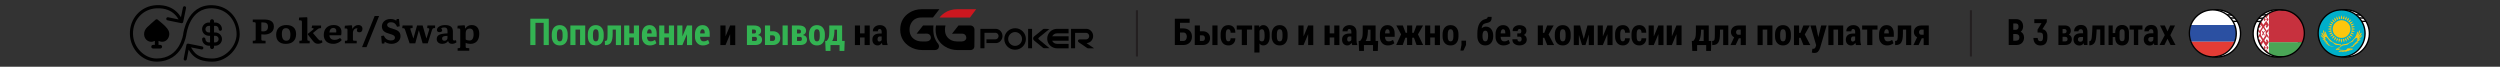 <svg xmlns="http://www.w3.org/2000/svg" viewBox="0 0 970 25.9"><rect x="0" y="0" width="970" height="25.9" fill="#333333" stroke="none"/><defs><style>.cls-1{fill:#4aa556;}.cls-1,.cls-2,.cls-3,.cls-4,.cls-5,.cls-6,.cls-7,.cls-8,.cls-9,.cls-10,.cls-11{stroke-width:0px;}.cls-12{clip-path:url(#clippath);}.cls-2,.cls-13{fill:none;}.cls-14{stroke:#f4f5f5;}.cls-14,.cls-15{stroke-miterlimit:114.29;stroke-width:.49px;}.cls-14,.cls-15,.cls-10{fill:#fff;}.cls-16{mask:url(#mask);}.cls-3{fill:#cc171f;}.cls-4{fill:#c7313e;}.cls-5{fill:#e43c35;}.cls-5,.cls-7{fill-rule:evenodd;}.cls-17{clip-path:url(#clippath-1);}.cls-18{clip-path:url(#clippath-4);}.cls-19{clip-path:url(#clippath-3);}.cls-20{clip-path:url(#clippath-2);}.cls-21{clip-path:url(#clippath-5);}.cls-6{fill:#00afc9;}.cls-7{fill:#2b50a2;}.cls-8{fill:#000;}.cls-15{stroke:#fff;}.cls-9{fill:#33b352;}.cls-13{stroke:#231f20;stroke-miterlimit:10;stroke-width:.81px;}.cls-11{fill:#fdc60d;}</style><clipPath id="clippath"><ellipse class="cls-2" cx="858.56" cy="12.94" rx="9.09" ry="9.13" transform="translate(173.69 530.86) rotate(-37.96)"/></clipPath><clipPath id="clippath-1"><rect class="cls-2" x="844.43" y="3.23" width="27.22" height="19.44" rx="1.94" ry="1.94"/></clipPath><mask id="mask" x="844.43" y="3.23" width="27.22" height="19.44" maskUnits="userSpaceOnUse"><g id="mask0_503_2726"><rect class="cls-15" x="844.68" y="3.47" width="26.73" height="18.96" rx="1.7" ry="1.7"/></g></mask><clipPath id="clippath-2"><ellipse class="cls-2" cx="908.53" cy="12.94" rx="9.09" ry="9.13" transform="translate(184.26 561.6) rotate(-37.96)"/></clipPath><clipPath id="clippath-3"><rect class="cls-2" x="894.41" y="3.23" width="27.22" height="19.44" rx="1.94" ry="1.94"/></clipPath><clipPath id="clippath-4"><ellipse class="cls-2" cx="885" cy="12.94" rx="9.13" ry="9.09" transform="translate(330.41 702.74) rotate(-52.04)"/></clipPath><clipPath id="clippath-5"><rect class="cls-2" x="871.91" y="3.23" width="27.22" height="19.44" rx="1.94" ry="1.94"/></clipPath></defs><path class="cls-8" d="M72.33,13.33h0s0,0,0,0c0,0,0,0,0,0,0,0,0-.01,0-.02,0-.02,0-.05.01-.08.01-.07.03-.19.05-.33.05-.29.13-.7.26-1.19.25-.99.68-2.3,1.39-3.59,1.41-2.57,3.9-5.04,8.31-4.9,6.28.2,9.45,5.41,9.45,10.04,0,2.25-1.04,4.62-2.77,6.43-1.72,1.8-4.08,3.01-6.66,3.01-3.53,0-5.43-.95-6.59-2.04-.59-.56-1.01-1.17-1.37-1.77-.1-.17-.19-.34-.29-.5l4.06.8c.33.07.65-.15.71-.48.07-.33-.15-.65-.48-.71l-5.37-1.06c-.33-.07-.65.15-.71.48l-1.06,5.37c-.07.33.15.65.48.71.33.06.65-.15.71-.48l.74-3.78c.05.09.1.18.15.27.39.65.88,1.37,1.58,2.04,1.43,1.35,3.65,2.38,7.42,2.38,2.97,0,5.63-1.38,7.54-3.38,1.91-2,3.11-4.65,3.11-7.27,0-5.1-3.52-11.03-10.63-11.26-5.02-.16-7.87,2.7-9.42,5.53-.77,1.41-1.24,2.82-1.51,3.87-.14.53-.22.97-.28,1.28-.03.16-.05.28-.06.37,0,.04-.01.08-.01.1,0,.01,0,.02,0,.03,0,0,0,0,0,0,0,0,0,0,0,0,0,0,0,0,0,0,0,0,0,0,0,0,0,0,0,0,0,.01,0,.02,0,.04-.01.07-.01.07-.03.17-.05.3-.05.26-.13.63-.26,1.09-.26.91-.69,2.11-1.42,3.3-1.44,2.37-4,4.73-8.61,4.73s-8.98-4.2-9.13-9.45c-.16-5.4,3.79-9.8,9.15-10.02,3.49-.15,5.61,1.01,6.94,2.26.75.71,1.24,1.44,1.6,2.05l-4.06-.84c-.33-.07-.65.14-.72.47-.07.33.14.65.47.72l5.37,1.1c.33.07.65-.14.72-.47l1.1-5.37c.07-.33-.14-.65-.47-.72-.33-.07-.65.14-.72.47l-.78,3.78c-.39-.63-.94-1.39-1.67-2.08-1.56-1.48-4-2.76-7.82-2.6-6.06.25-10.5,5.24-10.32,11.28.17,5.84,4.81,10.63,10.35,10.63,5.13,0,8.04-2.67,9.65-5.31.8-1.31,1.27-2.62,1.55-3.6.14-.49.23-.9.28-1.19.03-.14.05-.26.06-.34,0-.04.01-.07.01-.09,0-.01,0-.02,0-.03,0,0,0,0,0,0,0,0,0,0,0,0,0,0,0,0,0,0"/><path class="cls-8" d="M61.64,15.9c1.49.71,3.09.15,3.75-1.37.55-1.26.31-2.44-.53-3.5-1.05-1.33-2.41-2.32-3.68-3.41-.26-.22-.58-.19-.85.04-1.06.94-2.15,1.86-3.17,2.85-.79.77-1.31,1.71-1.25,2.88.12,2.33,2.4,3.44,4.03,2.5.03-.02.08-.01.14-.02v1.55c-.24,0-.46,0-.68,0-.43.02-.7.3-.69.72,0,.4.28.67.7.68.93,0,1.85,0,2.78,0,.41,0,.69-.29.7-.68,0-.4-.28-.7-.71-.72-.22,0-.44,0-.67,0v-1.56c.06.01.1.02.14.04Z"/><path class="cls-8" d="M80.98,16.45c-.71,0-1.28-.58-1.28-1.28,0-.35-.29-.64-.64-.64s-.64.29-.64.64c0,1.41,1.16,2.57,2.57,2.57h.52v.52c0,.43.35.77.77.77s.77-.35.77-.77v-.52h.51c1.41,0,2.57-1.16,2.57-2.57s-1.16-2.57-2.57-2.57h-.51v-2.57h.51c.71,0,1.28.58,1.28,1.28,0,.35.29.64.64.64s.64-.29.64-.64c0-1.41-1.16-2.57-2.57-2.57h-.51v-.51c0-.43-.35-.77-.77-.77s-.77.35-.77.77v.51h-.52c-1.41,0-2.57,1.16-2.57,2.57s1.16,2.57,2.57,2.57h.52v2.57h-.52ZM83.04,13.89h.51c.71,0,1.28.58,1.28,1.28s-.58,1.28-1.28,1.28h-.51v-2.57ZM80.98,12.6c-.71,0-1.28-.58-1.28-1.28s.58-1.28,1.28-1.28h.52v2.57h-.52Z"/><path class="cls-8" d="M111.14,9.71c-2.39,0-3.99,1.27-3.99,3.8,0,2.26,1.38,3.51,3.73,3.51,2.55,0,4.01-1.35,4.01-3.78s-1.51-3.52-3.74-3.52ZM111.09,15.8c-1.14,0-1.73-.86-1.73-2.67,0-1.59.61-2.2,1.57-2.2,1.07,0,1.75.7,1.75,2.59,0,1.52-.49,2.28-1.59,2.28Z"/><path class="cls-8" d="M102.29,7.57h-4.22v1.01l.65.03c.42.03.49.21.49.63v5.9c0,.54-.13.62-.45.63l-.69.05v1.01h4.97v-1.01l-1.08-.05c-.46-.03-.56-.17-.56-.65v-1.79c.21.04.7.07,1.19.07,1.67,0,3.68-.77,3.68-3.08s-1.88-2.75-3.98-2.75ZM102.1,12.18c-.29,0-.52-.03-.7-.05v-3.43h.66c1.23,0,1.92.41,1.92,1.64s-.62,1.84-1.88,1.84Z"/><path class="cls-8" d="M124.37,15.72c-.4,0-.67-.2-1.08-.7l-1.88-2.21,1.71-1.39c.33-.28.58-.42.94-.46l.52-.05v-1.01h-3.47l-.19.97.54.05c.29.04.3.33.03.56l-2.08,1.67v.21s2.01,2.54,2.01,2.54c.62.79,1.16,1.08,2.01,1.08.62,0,1.26-.24,1.68-.57l-.21-.79c-.24.08-.4.11-.53.11Z"/><path class="cls-8" d="M176.28,15.72c-.41,0-.56-.22-.56-.6v-2.86c0-1.6-.82-2.54-3.04-2.54-1.83,0-3.15.85-3.15,1.9,0,.54.33.86.98.86s1.05-.3,1.05-.71c0-.16-.11-.41-.37-.82.24-.19.67-.29,1.14-.29,1.08,0,1.3.6,1.3,1.39v.9c-2.99.11-4.18.62-4.18,2.22,0,1.11.83,1.84,2.17,1.84,1.1,0,1.81-.48,2.24-1.1.15.66.65,1.1,1.53,1.1.7,0,1.36-.3,1.72-.6l-.2-.82c-.21.08-.4.12-.62.12ZM173.62,14.78c0,.61-.5,1.03-1.19,1.03-.58,0-.9-.34-.9-.87,0-.73.63-1.03,2.09-1.03v.87Z"/><path class="cls-8" d="M152.27,11.11c-1.38-.37-2.04-.71-2.04-1.47,0-.66.61-1.01,1.43-1.01.97,0,1.88.38,2.38,1.77l1.05-.21-.28-2.82h-.87l-.2.65c-.58-.41-1.28-.65-2.2-.65-2.39,0-3.37,1.61-3.37,2.83,0,1.75,1.14,2.42,2.95,2.91,1.53.42,2.12.77,2.12,1.55,0,.66-.56,1.03-1.56,1.03-1.24,0-2.24-.63-2.73-1.88l-1.05.15.25,2.94h.94l.2-.71c.61.48,1.59.82,2.63.82,1.81,0,3.48-1.06,3.48-2.96,0-1.75-1.15-2.39-3.13-2.94Z"/><path class="cls-8" d="M165.74,10.88l.41.05c.41.05.49.25.34.74l-.99,3.17h-.08l-1.44-4.95h-2.16l-1.4,4.97h-.07l-1.04-3.27c-.16-.46-.11-.66.22-.67l.56-.03v-1.01h-3.88l-.16,1.03.52.05c.4.03.48.25.65.74l1.71,5.11h2.2l1.35-4.97h.07l1.43,4.97h1.98l1.61-5.04c.21-.65.41-.82.75-.85l.5-.05v-.99h-2.95l-.13.98Z"/><path class="cls-8" d="M183.06,9.71c-1.23,0-1.96.53-2.51,1.35h-.08l-.11-1.14-.24-.12-2.54.17-.12,1.05.62.04c.44.03.5.21.5.81v6.14c0,.5-.15.62-.41.65l-.61.04v.99h4.52v-.99l-.94-.07c-.38-.03-.46-.2-.46-.62v-1.39c.45.25,1.14.4,1.8.4,2.29,0,3.48-1.49,3.48-3.9,0-2.21-1.1-3.4-2.91-3.4ZM182.15,15.72c-.54,0-1.16-.17-1.46-.4v-2.58c0-.99.57-1.65,1.59-1.65s1.48.71,1.48,2.18c0,1.69-.56,2.45-1.61,2.45Z"/><polygon class="cls-8" points="140.48 18.28 142.21 18.28 147.08 6.22 145.36 6.22 140.48 18.28"/><path class="cls-8" d="M129.83,15.47c-1.18,0-1.96-.6-2.02-1.79h4.56c.09-.44.12-.9.12-1.35,0-1.67-1.16-2.62-3.03-2.62-2.26,0-3.84,1.39-3.84,3.85,0,2.08,1.34,3.45,3.69,3.45,1.4,0,2.57-.62,3.31-1.49l-.67-.78c-.61.45-1.28.73-2.12.73ZM129.34,10.84c.74,0,1.14.44,1.14,1.14,0,.19-.01.38-.04.61h-2.63c.08-1.04.62-1.75,1.53-1.75Z"/><path class="cls-8" d="M119.25,15.19V6.83l-.2-.15-3,.12-.08,1.06.62.04c.49.03.56.21.56.81v6.48c0,.46-.08.6-.38.61l-.61.04v.99h4v-.98l-.49-.05c-.34-.03-.41-.17-.41-.61Z"/><path class="cls-8" d="M139.02,9.71c-.95,0-1.76.56-2.25,1.43h-.07l-.12-1.22-.21-.12-2.55.17-.12,1.05.63.04c.42.03.49.19.49.79v3.29c0,.5-.09.63-.38.65l-.62.04v.99h4.58v-.98l-1.07-.05c-.33-.01-.4-.16-.4-.62v-2.43c0-1.16.95-2,1.79-1.69-.19.41-.24.58-.24.77,0,.4.3.71.99.71.77,0,1.16-.5,1.16-1.36s-.61-1.46-1.61-1.46Z"/><path class="cls-9" d="M212.93,17.48h-1.99v-8.62h-3.18v8.62h-2V7.26h7.17v10.22Z"/><path class="cls-9" d="M214.1,13.22c0-1.02.27-1.85.81-2.5.54-.65,1.3-.97,2.27-.97s1.73.32,2.27.97c.54.65.81,1.48.81,2.5v.94c0,1.03-.27,1.86-.81,2.51-.54.64-1.3.96-2.27.96s-1.74-.32-2.28-.96-.81-1.48-.81-2.51v-.94ZM216.09,14.16c0,.59.08,1.05.25,1.38.16.33.45.5.86.5s.67-.17.84-.5c.17-.33.25-.79.25-1.37v-.94c0-.57-.08-1.03-.25-1.37-.17-.34-.45-.51-.85-.51s-.68.17-.85.51c-.17.34-.25.8-.25,1.36v.94Z"/><path class="cls-9" d="M227.07,17.48h-2v-6h-1.78v6h-1.99v-7.59h5.77v7.59Z"/><path class="cls-9" d="M228.08,13.22c0-1.02.27-1.85.81-2.5.54-.65,1.3-.97,2.27-.97s1.73.32,2.27.97c.54.65.81,1.48.81,2.5v.94c0,1.03-.27,1.86-.81,2.51-.54.64-1.3.96-2.27.96s-1.74-.32-2.28-.96-.81-1.48-.81-2.51v-.94ZM230.07,14.16c0,.59.08,1.05.25,1.38.16.33.45.5.86.5s.67-.17.84-.5c.17-.33.25-.79.25-1.37v-.94c0-.57-.08-1.03-.25-1.37-.17-.34-.45-.51-.85-.51s-.68.17-.85.51c-.17.34-.25.8-.25,1.36v.94Z"/><path class="cls-9" d="M240.95,9.89v7.59h-1.99v-6h-1.24v1.66c0,1.5-.21,2.6-.62,3.29-.41.7-1.12,1.05-2.12,1.05h-.27l-.03-1.61h.18c.39,0,.63-.18.73-.54.1-.36.14-1.09.14-2.19v-3.26h5.23Z"/><path class="cls-9" d="M247.94,17.48h-2v-2.94h-1.77v2.94h-1.99v-7.59h1.99v3.06h1.77v-3.06h2v7.59Z"/><path class="cls-9" d="M252.17,17.63c-.95,0-1.71-.31-2.27-.94s-.84-1.42-.84-2.37v-1.07c0-1.02.26-1.86.78-2.52.52-.65,1.24-.98,2.16-.98s1.58.3,2.06.89c.49.59.73,1.4.73,2.43v1.22h-3.75v.03c0,.5.11.91.34,1.24.23.32.57.48,1.03.48.37,0,.68-.04.91-.13s.51-.22.84-.42l.51,1.27c-.26.25-.61.46-1.05.62-.44.16-.92.25-1.44.25ZM252,11.34c-.32,0-.55.15-.7.44-.15.29-.23.68-.25,1.18h1.79v-.28c0-.42-.07-.75-.2-.98s-.34-.35-.64-.35Z"/><path class="cls-9" d="M261.53,17.48h-2v-2.94h-1.77v2.94h-1.99v-7.59h1.99v3.06h1.77v-3.06h2v7.59Z"/><path class="cls-9" d="M266.55,9.89h1.99v7.59h-1.99v-4.15h-.04s-1.74,4.15-1.74,4.15h-2v-7.59h2v4.14h.04s1.74-4.14,1.74-4.14Z"/><path class="cls-9" d="M272.75,17.63c-.95,0-1.71-.31-2.27-.94s-.84-1.42-.84-2.37v-1.07c0-1.02.26-1.86.78-2.52.52-.65,1.24-.98,2.16-.98s1.58.3,2.06.89c.49.59.73,1.4.73,2.43v1.22h-3.75v.03c0,.5.11.91.34,1.24.23.32.57.48,1.03.48.37,0,.68-.04.91-.13s.51-.22.84-.42l.51,1.27c-.26.25-.61.46-1.05.62-.44.16-.92.25-1.44.25ZM272.59,11.34c-.32,0-.55.15-.7.44-.15.29-.23.68-.25,1.18h1.79v-.28c0-.42-.07-.75-.2-.98s-.34-.35-.64-.35Z"/><path class="cls-8" d="M283.29,9.89h1.99v7.59h-1.99v-4.15h-.04s-1.74,4.15-1.74,4.15h-2v-7.59h2v4.14h.04s1.74-4.14,1.74-4.14Z"/><path class="cls-9" d="M289.81,17.48v-7.59h2.76c.87,0,1.54.18,2.02.53.48.36.73.88.73,1.58,0,.36-.11.67-.32.95-.21.28-.52.49-.91.64.53.11.93.32,1.19.63s.4.68.4,1.1c0,.72-.23,1.25-.69,1.61-.46.36-1.13.54-2,.54h-3.18ZM291.8,12.99h.82c.25,0,.43-.06.54-.18.11-.12.17-.3.17-.55,0-.27-.06-.48-.19-.6-.12-.13-.32-.19-.58-.19h-.77v1.52ZM291.8,14.31v1.58h1.19c.25,0,.43-.06.54-.19s.16-.32.16-.59-.05-.46-.15-.59c-.1-.14-.29-.21-.55-.21h-1.19Z"/><path class="cls-9" d="M298.8,12.12h1.03c.9,0,1.61.25,2.13.74.52.49.78,1.14.78,1.95s-.26,1.44-.78,1.93c-.52.49-1.23.73-2.13.73h-3.03v-7.59h2v2.24ZM298.8,13.72v2.17h1.03c.31,0,.54-.1.69-.3s.23-.46.23-.77-.08-.59-.23-.79-.38-.31-.69-.31h-1.03ZM305.64,17.48h-2v-7.59h2v7.59Z"/><path class="cls-9" d="M307.25,17.48v-7.59h2.76c.87,0,1.54.18,2.02.53.48.36.73.88.73,1.58,0,.36-.11.67-.32.95-.21.28-.52.49-.91.64.53.11.93.32,1.19.63s.4.68.4,1.1c0,.72-.23,1.25-.69,1.61-.46.36-1.13.54-2,.54h-3.18ZM309.24,12.99h.82c.25,0,.43-.06.54-.18.11-.12.17-.3.17-.55,0-.27-.06-.48-.19-.6-.12-.13-.32-.19-.58-.19h-.77v1.52ZM309.24,14.31v1.58h1.19c.25,0,.43-.06.54-.19s.16-.32.16-.59-.05-.46-.15-.59c-.1-.14-.29-.21-.55-.21h-1.19Z"/><path class="cls-9" d="M313.89,13.22c0-1.02.27-1.85.81-2.5.54-.65,1.3-.97,2.27-.97s1.73.32,2.27.97c.54.65.81,1.48.81,2.5v.94c0,1.03-.27,1.86-.81,2.51-.54.64-1.3.96-2.27.96s-1.74-.32-2.28-.96-.81-1.48-.81-2.51v-.94ZM315.87,14.16c0,.59.08,1.05.25,1.38.16.33.45.5.86.5s.67-.17.84-.5c.17-.33.25-.79.25-1.37v-.94c0-.57-.08-1.03-.25-1.37-.17-.34-.45-.51-.85-.51s-.68.17-.85.51c-.17.34-.25.8-.25,1.36v.94Z"/><path class="cls-9" d="M320.76,15.88c.42-.47.69-.94.81-1.41s.18-1.16.19-2.09v-2.5h4.99v6.01h.99l-.13,3.87h-1.86v-2.28h-3.52v2.28h-1.87l-.18-3.87h.58ZM323.74,12.39c-.03.76-.12,1.44-.26,2.02-.14.58-.33,1.08-.57,1.49h1.85v-4.39h-1.01v.88Z"/><path class="cls-8" d="M337.46,17.48h-2v-2.94h-1.77v2.94h-1.99v-7.59h1.99v3.06h1.77v-3.06h2v7.59Z"/><path class="cls-8" d="M342.42,17.48c-.06-.13-.11-.26-.15-.41-.04-.15-.08-.3-.1-.46-.19.31-.42.56-.68.74-.27.19-.58.28-.94.28-.63,0-1.13-.21-1.5-.62-.38-.41-.57-.96-.57-1.65,0-.74.24-1.32.72-1.73.48-.41,1.19-.62,2.14-.62h.75v-.62c0-.37-.07-.65-.2-.85s-.33-.3-.6-.3c-.22,0-.39.08-.5.24-.11.16-.17.39-.17.69h-1.93s-.02-.05-.02-.05c-.02-.66.22-1.22.73-1.68.51-.46,1.19-.69,2.02-.69.79,0,1.43.23,1.93.69.49.46.74,1.12.74,1.97v3.07c0,.37.03.72.08,1.05.05.32.13.64.24.95h-1.98ZM341.13,16.12c.2,0,.39-.05.56-.16.17-.11.31-.25.4-.41v-1.4h-.75c-.3,0-.52.1-.66.32-.14.21-.2.48-.2.8,0,.25.06.46.18.62.12.16.28.24.48.24Z"/><path class="cls-8" d="M461.59,8.85h-3.75v2.17h1.28c1.02,0,1.84.29,2.45.87.61.58.91,1.36.91,2.32s-.3,1.77-.92,2.36c-.61.6-1.43.9-2.45.9h-3.28V7.26h5.75v1.59ZM457.84,12.62v3.27h1.28c.43,0,.77-.16,1.01-.48.24-.32.36-.72.36-1.21s-.12-.84-.36-1.14c-.24-.3-.58-.45-1.01-.45h-1.28Z"/><path class="cls-8" d="M465.56,12.12h1.03c.9,0,1.61.25,2.13.74.52.49.78,1.14.78,1.95s-.26,1.44-.78,1.93c-.52.49-1.23.73-2.13.73h-3.03v-7.59h2v2.24ZM465.56,13.72v2.17h1.03c.31,0,.54-.1.69-.3s.23-.46.23-.77-.08-.59-.23-.79-.38-.31-.69-.31h-1.03ZM472.4,17.48h-2v-7.59h2v7.59Z"/><path class="cls-8" d="M476.66,16.03c.27,0,.48-.1.61-.3.14-.2.21-.49.21-.87h1.81l.02.04c.01.8-.23,1.45-.73,1.96s-1.14.77-1.92.77c-.98,0-1.74-.32-2.26-.96s-.79-1.47-.79-2.48v-.98c0-1.01.26-1.84.79-2.49.52-.65,1.27-.97,2.25-.97.82,0,1.48.26,1.96.79s.72,1.24.71,2.14v.03h-1.83c0-.41-.07-.74-.21-.99s-.35-.38-.63-.38c-.4,0-.67.17-.82.51-.15.34-.22.79-.22,1.36v.98c0,.58.07,1.04.22,1.36.15.33.43.49.84.49Z"/><path class="cls-8" d="M485.81,11.48h-1.99v6h-2.01v-6h-1.96v-1.59h5.96v1.59Z"/><path class="cls-8" d="M492.64,14.26c0,1.01-.22,1.82-.66,2.44-.44.62-1.06.92-1.85.92-.31,0-.58-.06-.82-.19-.24-.12-.45-.31-.63-.55v3.51h-1.99v-10.51h1.85l.07.75c.18-.29.4-.51.65-.66s.54-.23.87-.23c.8,0,1.42.33,1.86.99.44.66.66,1.52.66,2.6v.93ZM490.65,13.33c0-.6-.08-1.08-.25-1.44-.17-.36-.43-.54-.79-.54-.21,0-.39.05-.55.16s-.28.25-.37.45v3.58c.09.17.22.3.37.38s.34.13.56.13c.37,0,.64-.16.8-.47.16-.31.24-.75.24-1.3v-.93Z"/><path class="cls-8" d="M493.43,13.22c0-1.02.27-1.85.81-2.5.54-.65,1.3-.97,2.27-.97s1.73.32,2.27.97c.54.65.81,1.48.81,2.5v.94c0,1.03-.27,1.86-.81,2.51s-1.3.96-2.27.96-1.74-.32-2.28-.96c-.54-.64-.81-1.48-.81-2.51v-.94ZM495.42,14.16c0,.59.08,1.05.25,1.38s.45.5.86.5.67-.17.84-.5c.17-.33.25-.79.25-1.37v-.94c0-.57-.08-1.03-.25-1.37-.17-.34-.45-.51-.85-.51s-.68.17-.84.51c-.17.34-.25.8-.25,1.36v.94Z"/><path class="cls-8" d="M507.56,9.89h1.99v7.59h-1.99v-4.15h-.04s-1.74,4.15-1.74,4.15h-2v-7.59h2v4.14h.04s1.74-4.14,1.74-4.14Z"/><path class="cls-8" d="M519.69,17.48h-2v-2.94h-1.77v2.94h-1.99v-7.59h1.99v3.06h1.77v-3.06h2v7.59Z"/><path class="cls-8" d="M524.66,17.48c-.06-.13-.11-.26-.15-.41-.04-.15-.08-.3-.1-.46-.19.31-.42.56-.68.74-.27.19-.58.28-.94.28-.63,0-1.13-.21-1.51-.62-.38-.41-.56-.96-.56-1.65,0-.74.24-1.32.72-1.73s1.19-.62,2.14-.62h.75v-.62c0-.37-.07-.65-.2-.85-.13-.2-.33-.3-.6-.3-.22,0-.39.08-.51.24s-.17.39-.17.69h-1.93s-.02-.05-.02-.05c-.02-.66.22-1.22.73-1.68.51-.46,1.19-.69,2.02-.69.79,0,1.43.23,1.93.69s.74,1.12.74,1.97v3.07c0,.37.03.72.08,1.05.05.32.13.64.24.95h-1.98ZM523.36,16.12c.2,0,.39-.05.56-.16.17-.11.31-.25.4-.41v-1.4h-.75c-.3,0-.52.1-.66.32-.14.21-.2.48-.2.8,0,.25.06.46.18.62.12.16.28.24.48.24Z"/><path class="cls-8" d="M527.74,15.88c.42-.47.69-.94.81-1.41s.18-1.16.19-2.09v-2.5h4.99v6.01h.99l-.13,3.87h-1.86v-2.28h-3.52v2.28h-1.87l-.18-3.87h.58ZM530.73,12.39c-.03.76-.12,1.44-.26,2.02s-.33,1.08-.57,1.49h1.85v-4.39h-1.01v.88Z"/><path class="cls-8" d="M538.51,17.63c-.95,0-1.71-.31-2.27-.94-.56-.63-.84-1.42-.84-2.37v-1.07c0-1.02.26-1.86.78-2.52.52-.65,1.24-.98,2.16-.98s1.58.3,2.06.89c.49.59.73,1.4.73,2.43v1.22h-3.75v.03c0,.5.11.91.34,1.24.23.32.57.48,1.03.48.37,0,.68-.04.91-.13s.51-.22.84-.42l.51,1.27c-.26.25-.61.46-1.05.62-.44.16-.92.25-1.44.25ZM538.34,11.34c-.32,0-.55.15-.7.44-.15.29-.23.68-.25,1.18h1.79v-.28c0-.42-.07-.75-.2-.98-.13-.23-.34-.35-.64-.35Z"/><path class="cls-8" d="M548.62,14.64h-.69v2.83h-1.99v-2.83h-.67l-1.01,2.83h-2.55l1.92-4.14-1.87-3.45h2.53l1.1,2.86h.56v-2.86h1.99v2.86h.58l1.09-2.86h2.53l-1.97,3.46,2.01,4.13h-2.55l-1.01-2.83Z"/><path class="cls-8" d="M558.7,17.48h-2v-2.94h-1.77v2.94h-1.99v-7.59h1.99v3.06h1.77v-3.06h2v7.59Z"/><path class="cls-8" d="M559.73,13.22c0-1.02.27-1.85.81-2.5.54-.65,1.3-.97,2.27-.97s1.73.32,2.27.97c.54.65.81,1.48.81,2.5v.94c0,1.03-.27,1.86-.81,2.51s-1.3.96-2.27.96-1.74-.32-2.28-.96c-.54-.64-.81-1.48-.81-2.51v-.94ZM561.72,14.16c0,.59.08,1.05.25,1.38s.45.5.86.5.67-.17.84-.5c.17-.33.25-.79.25-1.37v-.94c0-.57-.08-1.03-.25-1.37-.17-.34-.45-.51-.85-.51s-.68.17-.84.51c-.17.34-.25.8-.25,1.36v.94Z"/><path class="cls-8" d="M568.82,17.46l-1.02,2.18h-1.16l.41-2.24v-1.62h1.77v1.68Z"/><path class="cls-8" d="M576.44,10.32c.93,0,1.65.33,2.16.99s.77,1.51.77,2.56v.16c0,1.07-.27,1.94-.81,2.6-.54.66-1.29,1-2.26,1s-1.74-.33-2.28-1c-.54-.66-.81-1.53-.81-2.6v-1.05c0-1.68.28-2.97.84-3.88s1.27-1.46,2.15-1.66c.33-.07.58-.18.75-.3.17-.13.26-.32.26-.59h1.54v.04c.03.89-.15,1.48-.53,1.79-.38.3-1.04.53-1.96.7-.4.08-.71.28-.94.59-.23.31-.38.73-.44,1.28l.02.03c.21-.2.45-.35.72-.47s.55-.18.84-.18ZM576.29,11.91c-.39,0-.67.18-.84.54-.16.36-.25.83-.25,1.41v.16c0,.62.08,1.11.25,1.47.16.36.45.54.85.54s.67-.18.83-.54c.17-.36.25-.85.25-1.47v-.16c0-.59-.08-1.06-.25-1.42-.17-.36-.45-.53-.85-.53Z"/><path class="cls-8" d="M583.38,17.63c-.95,0-1.71-.31-2.27-.94-.56-.63-.84-1.42-.84-2.37v-1.07c0-1.02.26-1.86.78-2.52.52-.65,1.24-.98,2.16-.98s1.58.3,2.06.89c.49.59.73,1.4.73,2.43v1.22h-3.75v.03c0,.5.11.91.34,1.24.23.32.57.48,1.03.48.37,0,.68-.04.91-.13s.51-.22.84-.42l.51,1.27c-.26.25-.61.46-1.05.62-.44.16-.92.25-1.44.25ZM583.21,11.34c-.32,0-.55.15-.7.44-.15.29-.23.68-.25,1.18h1.79v-.28c0-.42-.07-.75-.2-.98-.13-.23-.34-.35-.64-.35Z"/><path class="cls-8" d="M589.6,12.97c.23,0,.4-.07.51-.22.11-.15.16-.36.16-.62s-.05-.47-.15-.63c-.1-.16-.27-.25-.51-.25s-.42.07-.55.22c-.13.14-.2.35-.2.6h-1.93l-.02-.04c-.02-.68.21-1.22.71-1.64s1.12-.62,1.88-.62c.85,0,1.52.19,2.02.57.49.38.74.92.74,1.62,0,.34-.09.65-.27.94-.18.29-.42.51-.74.67.36.15.64.38.84.68.19.3.29.67.29,1.1,0,.71-.27,1.26-.8,1.66-.53.4-1.22.6-2.08.6-.74,0-1.38-.2-1.92-.6s-.79-.97-.77-1.73l.02-.04h1.93c0,.26.07.48.21.64.14.17.36.25.65.25.27,0,.46-.09.59-.27.12-.18.19-.41.19-.69,0-.33-.07-.57-.2-.72s-.33-.23-.59-.23h-.91v-1.26h.91Z"/><path class="cls-8" d="M599.2,14.66h-.55v2.82h-1.99v-7.59h1.99v2.87h.53l1.12-2.87h2.52l-1.98,3.48,2.15,4.11h-2.66l-1.13-2.82Z"/><path class="cls-8" d="M603.27,13.22c0-1.02.27-1.85.81-2.5.54-.65,1.3-.97,2.27-.97s1.73.32,2.27.97c.54.65.81,1.48.81,2.5v.94c0,1.03-.27,1.86-.81,2.51s-1.3.96-2.27.96-1.74-.32-2.28-.96c-.54-.64-.81-1.48-.81-2.51v-.94ZM605.25,14.16c0,.59.08,1.05.25,1.38s.45.5.86.5.67-.17.84-.5c.17-.33.25-.79.25-1.37v-.94c0-.57-.08-1.03-.25-1.37-.17-.34-.45-.51-.85-.51s-.68.17-.84.51c-.17.34-.25.8-.25,1.36v.94Z"/><path class="cls-8" d="M614.47,15.09h.04l1.42-5.2h2.51v7.59h-2v-3.97h-.04s-1.23,3.97-1.23,3.97h-1.33l-1.19-3.82h-.04v3.82h-1.99v-7.59h2.46l1.4,5.2Z"/><path class="cls-8" d="M623.68,9.89h1.99v7.59h-1.99v-4.15h-.04s-1.74,4.15-1.74,4.15h-2v-7.59h2v4.14h.04s1.74-4.14,1.74-4.14Z"/><path class="cls-8" d="M629.7,16.03c.27,0,.48-.1.61-.3.14-.2.21-.49.21-.87h1.81l.02.04c.01.8-.23,1.45-.73,1.96-.5.51-1.14.77-1.92.77-.98,0-1.74-.32-2.26-.96s-.79-1.47-.79-2.48v-.98c0-1.01.26-1.84.79-2.49.52-.65,1.28-.97,2.25-.97.82,0,1.48.26,1.96.79s.72,1.24.71,2.14v.03h-1.83c0-.41-.07-.74-.21-.99s-.35-.38-.63-.38c-.4,0-.67.17-.82.51-.15.34-.22.79-.22,1.36v.98c0,.58.07,1.04.22,1.36s.43.49.84.49Z"/><path class="cls-8" d="M636.08,16.03c.27,0,.48-.1.61-.3.14-.2.21-.49.21-.87h1.81l.02.04c.01.8-.23,1.45-.73,1.96-.5.51-1.14.77-1.92.77-.98,0-1.74-.32-2.26-.96s-.79-1.47-.79-2.48v-.98c0-1.01.26-1.84.79-2.49.52-.65,1.28-.97,2.25-.97.82,0,1.48.26,1.96.79s.72,1.24.71,2.14v.03h-1.83c0-.41-.07-.74-.21-.99s-.35-.38-.63-.38c-.4,0-.67.17-.82.51-.15.34-.22.79-.22,1.36v.98c0,.58.07,1.04.22,1.36s.43.49.84.49Z"/><path class="cls-8" d="M643.45,9.89h1.99v7.59h-1.99v-4.15h-.04s-1.74,4.15-1.74,4.15h-2v-7.59h2v4.14h.04s1.74-4.14,1.74-4.14Z"/><path class="cls-8" d="M650.46,9.89h1.99v7.59h-1.99v-4.15h-.04s-1.74,4.15-1.74,4.15h-2v-7.59h2v4.14h.04s1.74-4.14,1.74-4.14Z"/><path class="cls-8" d="M657.01,15.88c.42-.47.69-.94.81-1.41s.18-1.16.19-2.09v-2.5h4.99v6.01h.99l-.13,3.87h-1.86v-2.28h-3.52v2.28h-1.87l-.18-3.87h.58ZM660,12.39c-.03.76-.12,1.44-.26,2.02s-.33,1.08-.57,1.49h1.85v-4.39h-1.01v.88Z"/><path class="cls-8" d="M670.58,9.89v7.59h-1.99v-6h-1.24v1.66c0,1.5-.21,2.6-.62,3.29-.41.7-1.12,1.05-2.12,1.05h-.27l-.03-1.61h.18c.39,0,.63-.18.73-.54.1-.36.14-1.09.14-2.19v-3.26h5.23Z"/><path class="cls-8" d="M677.39,9.89v7.59h-1.99v-2.62h-.73l-1.24,2.62h-2l1.42-3c-.4-.21-.7-.49-.92-.84s-.32-.76-.32-1.21c0-.74.26-1.36.78-1.83.52-.48,1.21-.71,2.08-.71h2.91ZM673.6,12.5c0,.26.08.49.23.69s.37.3.65.3h.91v-2.01h-.92c-.28,0-.49.1-.64.31-.15.21-.23.44-.23.71Z"/><path class="cls-8" d="M687.7,17.48h-2v-6h-1.78v6h-1.99v-7.59h5.77v7.59Z"/><path class="cls-8" d="M688.72,13.22c0-1.02.27-1.85.81-2.5.54-.65,1.3-.97,2.27-.97s1.73.32,2.27.97c.54.65.81,1.48.81,2.5v.94c0,1.03-.27,1.86-.81,2.51s-1.3.96-2.27.96-1.74-.32-2.28-.96c-.54-.64-.81-1.48-.81-2.51v-.94ZM690.7,14.16c0,.59.08,1.05.25,1.38s.45.5.86.5.67-.17.84-.5c.17-.33.25-.79.25-1.37v-.94c0-.57-.08-1.03-.25-1.37-.17-.34-.45-.51-.85-.51s-.68.17-.84.51c-.17.34-.25.8-.25,1.36v.94Z"/><path class="cls-8" d="M698.6,14.66h-.55v2.82h-1.99v-7.59h1.99v2.87h.53l1.12-2.87h2.52l-1.98,3.48,2.15,4.11h-2.66l-1.13-2.82Z"/><path class="cls-8" d="M705.49,14.36v.08s1.12-4.55,1.12-4.55h2.13l-2.56,8.74c-.19.55-.45,1-.77,1.37-.32.37-.81.55-1.47.55-.16,0-.31-.01-.44-.04-.13-.03-.29-.07-.51-.13l.23-1.49c.08.01.14.02.17.03.04,0,.07.01.12.01.29,0,.51-.08.66-.23.15-.15.25-.35.32-.6l.18-.56-2.24-7.66h2.14l.91,4.48Z"/><path class="cls-8" d="M715.17,17.48h-2v-6h-1.78v6h-1.99v-7.59h5.77v7.59Z"/><path class="cls-8" d="M720.13,17.48c-.06-.13-.11-.26-.15-.41-.04-.15-.08-.3-.1-.46-.19.31-.42.56-.68.74-.27.19-.58.28-.94.28-.63,0-1.13-.21-1.51-.62-.38-.41-.56-.96-.56-1.65,0-.74.24-1.32.72-1.73s1.19-.62,2.14-.62h.75v-.62c0-.37-.07-.65-.2-.85-.13-.2-.33-.3-.6-.3-.22,0-.39.08-.51.24s-.17.39-.17.69h-1.93s-.02-.05-.02-.05c-.02-.66.22-1.22.73-1.68.51-.46,1.19-.69,2.02-.69.79,0,1.43.23,1.93.69s.74,1.12.74,1.97v3.07c0,.37.03.72.08,1.05.05.32.13.64.24.95h-1.98ZM718.83,16.12c.2,0,.39-.05.56-.16.17-.11.31-.25.4-.41v-1.4h-.75c-.3,0-.52.1-.66.32-.14.21-.2.48-.2.8,0,.25.06.46.18.62.12.16.28.24.48.24Z"/><path class="cls-8" d="M728.47,11.48h-1.99v6h-2.01v-6h-1.96v-1.59h5.96v1.59Z"/><path class="cls-8" d="M732.18,17.63c-.95,0-1.71-.31-2.27-.94-.56-.63-.84-1.42-.84-2.37v-1.07c0-1.02.26-1.86.78-2.52.52-.65,1.24-.98,2.16-.98s1.58.3,2.06.89c.49.59.73,1.4.73,2.43v1.22h-3.75v.03c0,.5.11.91.34,1.24.23.32.57.48,1.03.48.37,0,.68-.04.91-.13s.51-.22.84-.42l.51,1.27c-.26.25-.61.46-1.05.62-.44.16-.92.25-1.44.25ZM732.01,11.34c-.32,0-.55.15-.7.44-.15.29-.23.68-.25,1.18h1.79v-.28c0-.42-.07-.75-.2-.98-.13-.23-.34-.35-.64-.35Z"/><path class="cls-8" d="M741.56,9.89v7.59h-1.99v-6h-1.24v1.66c0,1.5-.21,2.6-.62,3.29-.41.7-1.12,1.05-2.12,1.05h-.27l-.03-1.61h.18c.39,0,.63-.18.73-.54.1-.36.14-1.09.14-2.19v-3.26h5.23Z"/><path class="cls-8" d="M748.37,9.89v7.59h-1.99v-2.62h-.73l-1.24,2.62h-2l1.42-3c-.4-.21-.7-.49-.92-.84s-.32-.76-.32-1.21c0-.74.26-1.36.78-1.83.52-.48,1.21-.71,2.08-.71h2.91ZM744.59,12.5c0,.26.08.49.23.69s.37.3.65.3h.91v-2.01h-.92c-.28,0-.49.1-.64.31-.15.21-.23.44-.23.71Z"/><line class="cls-13" x1="441.13" y1="3.98" x2="441.13" y2="21.92"/><line class="cls-13" x1="764.71" y1="3.98" x2="764.71" y2="21.92"/><path class="cls-8" d="M355.63,13.08l2.52-3.2h4.03s-.33,2.87.49,4.87c.69,1.68,1.15,1.94,1.39,2.31.22.34.32.75.25,1.14-.05.32-.21.67-.58.93-.28.19-.61.29-.95.29h-4.95c-1.78,0-3.53-.48-5.03-1.45-1.76-1.15-3.52-3.13-3.52-6.47s1.7-5.33,3.4-6.47c1.44-.97,3.14-1.45,4.87-1.45h6.93l-2.5,3.21h-4.38c-1,0-1.52.14-2.22.44-1.22.53-2.48,2.06-2.48,4.27,0,2.36,1.28,3.51,2.43,4.07.72.35,1.52.51,2.32.51h1.75c.46,0,.91-.14,1.27-.42.27-.21.51-.52.51-.94,0-1.01-.62-1.67-1.67-1.67s-3.87.02-3.87.02h0Z"/><path class="cls-8" d="M376.5,9.88h-4.6l-2.52,3.2s2.81-.02,3.87-.02,1.67.67,1.67,1.67c0,.42-.23.72-.51.94-.36.28-.81.42-1.27.42h-1.75c-.75,0-1.5-.14-2.19-.45-1.18-.53-2.56-1.68-2.56-4.13,0-.62.08-1.16.22-1.62h-3.69c-.09.5-.15,1.04-.15,1.62,0,3.35,1.76,5.33,3.52,6.47,1.49.97,3.25,1.45,5.03,1.45h4.95c.34,0,.67-.09.95-.29.37-.27.53-.61.58-.93.05-.28.04-4.39.04-6.73,0-.89-.72-1.6-1.61-1.6h0Z"/><path class="cls-3" d="M376.35,6.79l2.4-3.21h-7.44c-1.73,0-3.44.49-4.87,1.45-.67.45-1.33,1.02-1.89,1.76h11.8Z"/><path class="cls-8" d="M408.24,14.08h6.38v1.73h-6.38c.32.65.79,1.01,1.43,1.15.2.04.41.06.62.06,1.33,0,2.66,0,3.99,0h.34v1.73h-.31c-1.39,0-2.78,0-4.17,0-1.92,0-3.57-1.44-3.79-3.24-.25-2.02,1.06-3.83,2.98-4.24.21-.04.43-.07.65-.07,1.48,0,2.96,0,4.44,0,.06,0,.12,0,.19.01v1.73h-.36c-1.36,0-2.72,0-4.08,0-.83,0-1.46.36-1.94,1.15h0Z"/><path class="cls-8" d="M417.14,12.76v5.96h-1.58v-7.51c.07,0,.15-.02.22-.02,1.9,0,3.79,0,5.69,0,1.27,0,2.36.96,2.62,2.26.25,1.24-.41,2.56-1.55,3.05-.29.12-.6.18-.93.27.94.64,1.88,1.28,2.86,1.95-.1.01-.16.03-.22.03-.7,0-1.39,0-2.09,0-.12,0-.25-.04-.35-.11-1.08-.74-2.15-1.49-3.23-2.22-.46-.31-.38-.85-.06-1.03.13-.07.3-.1.45-.1.78,0,1.57,0,2.35,0,.58,0,1.02-.32,1.21-.84.19-.52.04-1.09-.41-1.44-.16-.13-.39-.24-.59-.25-1.44-.02-2.88-.01-4.32-.01-.02,0-.03.01-.08.03h0Z"/><path class="cls-8" d="M381.97,18.73h-1.58v-7.52c.07,0,.14-.02.22-.02,1.9,0,3.8,0,5.69,0,1.29,0,2.38.98,2.63,2.32.24,1.26-.49,2.59-1.66,3.04-.19.07-.4.15-.6.15-1.3.01-2.6,0-3.93,0v-1.44h.48c.97,0,1.95,0,2.92,0,.6,0,1.05-.33,1.23-.86.18-.51.03-1.08-.41-1.42-.16-.12-.37-.25-.55-.25-1.47-.02-2.94-.01-4.44-.01v6h0Z"/><path class="cls-8" d="M393.84,19.3c-2.32-.01-4.18-1.88-4.18-4.19,0-2.33,1.91-4.18,4.29-4.16,2.25.01,4.12,1.93,4.1,4.2-.02,2.3-1.9,4.16-4.22,4.15h0ZM393.85,17.8c1.49,0,2.69-1.18,2.7-2.66.01-1.46-1.21-2.69-2.68-2.7-1.47,0-2.69,1.2-2.7,2.68-.01,1.47,1.2,2.68,2.68,2.68Z"/><path class="cls-8" d="M407.2,18.69c-.78,0-1.49,0-2.19,0-.1,0-.22-.07-.31-.14-1.15-.94-2.3-1.88-3.46-2.82-.5-.41-.52-1.16-.02-1.58,1.16-.96,2.34-1.91,3.51-2.85.06-.05.16-.1.23-.1.72,0,1.44,0,2.21.06-.06.04-.12.08-.18.13-1.27,1.04-2.53,2.07-3.8,3.11-.43.35-.43.54,0,.89,1.27,1.05,2.54,2.09,3.81,3.14.04.04.09.07.19.16h0Z"/><path class="cls-8" d="M400.44,11.21v7.52h-1.53v-7.52s1.53,0,1.53,0Z"/><ellipse class="cls-10" cx="860.16" cy="12.95" rx="9.15" ry="9.2" transform="translate(357.51 711.08) rotate(-55.11)"/><path class="cls-8" d="M860.22,22.38c-1.08,0-2.17-.19-3.22-.57-4.91-1.77-7.47-7.18-5.73-12.07.84-2.36,2.56-4.25,4.83-5.32,2.28-1.08,4.86-1.2,7.24-.34,4.91,1.77,7.47,7.18,5.73,12.07-.85,2.36-2.56,4.25-4.83,5.32-1.28.6-2.64.9-4.02.9ZM860.11,4.04c-1.3,0-2.59.28-3.79.86-2.14,1.01-3.76,2.79-4.56,5.02-1.64,4.61.79,9.73,5.41,11.4,2.25.81,4.68.69,6.83-.32,2.14-1.01,3.76-2.79,4.56-5.02h0c1.65-4.61-.78-9.73-5.41-11.4-.99-.36-2.02-.53-3.04-.53Z"/><line class="cls-2" x1="862.8" y1="5.62" x2="865.95" y2="5.86"/><rect class="cls-8" x="864.11" y="4.16" width=".53" height="3.17" transform="translate(792.66 867.16) rotate(-85.62)"/><line class="cls-2" x1="864.53" y1="6.91" x2="867.15" y2="7.04"/><rect class="cls-8" x="865.58" y="5.66" width=".53" height="2.62" transform="translate(816.66 871.45) rotate(-87.21)"/><line class="cls-2" x1="865.73" y1="8.35" x2="868.05" y2="8.3"/><rect class="cls-8" x="865.73" y="8.06" width="2.32" height=".53" transform="translate(0 16.45) rotate(-1.09)"/><g class="cls-12"><g class="cls-17"><rect class="cls-14" x="844.68" y="3.47" width="26.73" height="18.96" rx="1.7" ry="1.7"/><g class="cls-16"><path class="cls-7" d="M844.43,16.19h27.22v-6.48h-27.22v6.48Z"/><path class="cls-5" d="M844.43,22.67h27.22v-6.48h-27.22v6.48Z"/></g></g></g><path class="cls-8" d="M858.62,22.32h-.09c-5.16-.05-9.35-4.3-9.32-9.47,0-2.51.99-4.86,2.77-6.61s4.13-2.7,6.64-2.68c5.16.05,9.35,4.3,9.32,9.47-.02,2.5-1,4.86-2.78,6.61-1.76,1.73-4.07,2.68-6.54,2.68ZM858.52,4.09c-2.33,0-4.51.89-6.17,2.53-1.68,1.66-2.61,3.87-2.62,6.24-.02,4.88,3.92,8.89,8.8,8.94,2.36.02,4.58-.87,6.25-2.53,1.68-1.66,2.61-3.87,2.62-6.24h.27-.27c.03-4.88-3.92-8.9-8.8-8.94h-.08Z"/><ellipse class="cls-10" cx="910.14" cy="12.95" rx="9.15" ry="9.2" transform="translate(378.9 752.07) rotate(-55.11)"/><path class="cls-8" d="M910.19,22.38c-1.08,0-2.17-.19-3.22-.57-4.91-1.77-7.47-7.18-5.73-12.07.84-2.36,2.56-4.25,4.83-5.32,2.28-1.08,4.86-1.2,7.24-.34,4.91,1.77,7.47,7.18,5.73,12.07-.85,2.36-2.56,4.25-4.83,5.32-1.28.6-2.64.9-4.02.9ZM910.09,4.04c-1.3,0-2.59.28-3.79.86-2.14,1.01-3.76,2.79-4.56,5.02-1.64,4.61.79,9.73,5.41,11.4,2.25.81,4.68.69,6.83-.32,2.14-1.01,3.76-2.79,4.56-5.02h0c1.65-4.61-.78-9.73-5.41-11.4-.99-.36-2.02-.53-3.04-.53Z"/><line class="cls-2" x1="912.77" y1="5.62" x2="915.93" y2="5.86"/><rect class="cls-8" x="914.09" y="4.16" width=".53" height="3.17" transform="translate(838.82 916.98) rotate(-85.62)"/><line class="cls-2" x1="914.51" y1="6.91" x2="917.13" y2="7.04"/><rect class="cls-8" x="915.56" y="5.66" width=".53" height="2.62" transform="translate(864.2 921.36) rotate(-87.21)"/><line class="cls-2" x1="915.71" y1="8.35" x2="918.03" y2="8.3"/><rect class="cls-8" x="915.71" y="8.06" width="2.32" height=".53" transform="translate(0 17.4) rotate(-1.09)"/><g class="cls-20"><g class="cls-19"><path class="cls-6" d="M931.8.33v25.5s-50.99.02-50.99.02V.35s50.99-.02,50.99-.02Z"/><path class="cls-11" d="M911.57,18.29c.15-.03.31-.06.45-.11.14-.05.28-.11.45-.2.17-.09.37-.21.46-.29.09-.09.05-.15.03-.19-.02-.04-.02-.07-.03-.1.08,0,.16,0,.24-.03.08-.02.15-.07.14-.11,0-.04-.09-.07-.09-.11,0-.04.06-.08.13-.1s.12-.02.18-.05.12-.08.12-.11c0-.04-.03-.06-.07-.08.01-.03.02-.06.08-.11.06-.04.16-.1.25-.13.09-.04.17-.05.17-.08,0-.02-.08-.05-.15-.07.02-.03.03-.06.17-.14.14-.08.39-.22.51-.3s.09-.1.05-.11c-.04,0-.09,0-.14,0-.04,0-.08-.03-.12-.05.09-.07.18-.14.24-.2.06-.05.09-.09.12-.15s.05-.14.03-.18c-.01-.02-.04-.03-.07-.03-.02,0-.05,0-.07.01-.05.02-.08.05-.13.06-.02,0-.04,0-.06,0-.03,0-.06,0-.09,0,.09-.09.17-.19.23-.29.06-.11.08-.23.11-.35-.06-.01-.11-.02-.2-.02,0,0-.02,0-.03,0-.1,0-.24.02-.46.14-.21.12-.5.35-.69.58-.2.23-.3.45-.41.68-.53.24-1.06.48-1.41.69-.35.21-.51.4-.67.59-.33.07-.67.13-1.02.18s-.71.06-.99.19c-.28.13-.47.36-.74.56-.27.2-.6.37-.78.46-.18.09-.2.1-.21.11-.06,0-.12,0-.17.03-.05.02-.11.07-.16.11-.03.01-.06.02-.09.02h0s-.08-.01-.13-.02c0-.04-.01-.09.04-.14s.15-.12.2-.15.05-.02.24-.09.57-.22.82-.41c.26-.18.39-.4.53-.55s.27-.26.41-.36c.48-.06.96-.13,1.41-.24.45-.11.86-.27,1.29-.5.43-.23.87-.54,1.25-.89.38-.35.7-.76.94-1.09.24-.34.4-.6.53-.91.13-.31.23-.65.28-.87.05-.23.06-.34.09-.41.03-.06.07-.1.12-.1,0,0,.01,0,.02,0,.05,0,.11.06.14.11.03.05.05.11.03.3-.02.19-.06.5-.11.82.08-.11.15-.22.23-.44s.16-.55.21-.77c.05-.22.06-.32.09-.39.03-.07.08-.1.14-.11,0,0,0,0,.02,0,.06,0,.12.03.15.12.04.1.04.28,0,.5-.04.23-.11.51-.22.79-.11.28-.25.55-.39.81.11-.09.23-.19.38-.41.15-.22.34-.55.5-.72.11-.11.2-.15.28-.15.04,0,.08.01.1.03.07.05.06.16-.02.34-.08.18-.24.45-.45.73-.21.28-.47.58-.73.89.16-.09.32-.18.51-.37s.43-.47.59-.59c.07-.06.13-.08.17-.08.04,0,.07.02.09.05.04.05.05.1-.05.26-.1.16-.32.42-.56.65-.24.24-.51.46-.77.68.02.02.04.04.09.04,0,0,.02,0,.03,0,.04,0,.09,0,.15-.04.08-.04.16-.1.28-.16.09-.05.19-.09.24-.09.02,0,.03,0,.04.01.03.04-.03.18-.09.28-.06.1-.1.15-.23.24-.13.1-.35.24-.55.37-.2.13-.4.23-.36.26.01.01.05.01.09.01.07,0,.16,0,.24,0,.03,0,.06,0,.09,0,.11.02.07.1-.06.17-.12.07-.33.14-.51.19-.18.05-.35.08-.4.11-.05.03,0,.05.14.06.14,0,.37,0,.42.03.05.03-.08.1-.3.16-.22.06-.55.11-.63.13-.08.03.09.04.22.06.14.02.24.04.24.07,0,.03-.1.06-.19.08-.09.02-.16.02-.26.03-.1.01-.22.03-.3.05s-.11.03-.15.06c-.04.02-.08.05,0,.09.07.04.26.09.31.14.05.05-.04.09-.11.13-.07.04-.12.06-.17.09-.14.09-.29.17-.45.24-.16.07-.34.11-.48.14-.14.03-.24.03-.36.03,0,0-.01,0-.02,0-.13,0-.28,0-.43-.01Z"/><path class="cls-11" d="M908.36,17.27l-.21.47c-.22-.12-.43-.25-.78-.28-.35-.03-.83.03-1.21-.14-.39-.17-.69-.58-1-.8-.32-.22-.66-.26-.95-.46-.29-.2-.54-.55-.83-.9-.29-.35-.61-.69-.79-.82-.06-.05-.11-.06-.14-.06-.06,0-.08.06-.1.11-.07-.03-.15-.06-.2-.06h0c-.06,0-.09.03-.13.06.09.11.17.23.23.35.06.12.08.25.1.37-.09-.02-.18-.04-.24-.04-.04,0-.07,0-.07.03-.01.05.12.19.22.3.11.11.19.18.28.25-.02,0-.04,0-.06,0-.12,0-.23,0-.23.05,0,.06.16.17.3.24.14.07.25.1.37.12,0,.03,0,.06,0,.1,0,.04-.02.09-.02.12,0,.03.04.05.09.07.05.02.13.04.13.08,0,.04-.08.08-.11.13-.03.05,0,.11.09.15s.28.07.3.11-.12.1-.15.15c-.03.05.04.09.11.13.06.04.12.07.23.09.11.02.28.02.28.06,0,.04-.14.11-.29.19.16.09.32.18.55.29.24.11.55.23.81.32.26.09.46.14.66.19-.24,0-.48,0-.9-.14-.43-.13-1.04-.4-1.65-.67.11-.03.22-.06.29-.09.06-.03.07-.05.08-.07-.2-.03-.4-.05-.53-.1-.14-.04-.21-.1-.28-.16.06-.03.12-.05.2-.07.08-.02.19-.04.2-.05,0-.02-.09-.04-.18-.06-.15-.01-.3-.02-.39-.05-.09-.03-.14-.07-.18-.12.04-.03.07-.06.15-.07.08-.01.2,0,.28-.01.08-.01.13-.04.14-.07,0-.03-.03-.05-.16-.07-.14-.02-.37-.02-.54-.08-.16-.05-.26-.16-.35-.26.04,0,.08,0,.12,0,.03,0,.05,0,.08,0,.07,0,.16.01.24.02.05,0,.11.02.17.02.01,0,.02,0,.03,0,.08,0,.17-.02.17-.04,0-.02-.1-.04-.19-.07-.09-.03-.16-.07-.24-.1-.3-.17-.6-.34-.79-.5-.19-.15-.27-.29-.25-.35,0-.02.03-.03.06-.03.05,0,.12.02.18.06.11.06.2.16.3.2.06.03.12.03.18.03.04,0,.08,0,.12,0,0,0,0,0,0,0,0,0-.04-.03-.24-.21-.25-.23-.76-.7-.99-.98-.24-.28-.21-.38-.15-.43.03-.03.06-.04.11-.04.05,0,.1.02.17.07.12.1.27.3.46.48.19.18.42.34.64.5-.15-.17-.31-.34-.52-.63-.21-.28-.48-.68-.61-.93-.14-.25-.15-.36-.08-.42.02-.02.06-.03.1-.03.07,0,.17.04.28.15.17.17.35.51.5.72.15.21.26.3.37.39-.16-.3-.33-.59-.45-.95-.12-.35-.2-.77-.18-.99.01-.23.11-.27.19-.27,0,0,.01,0,.02,0,.06,0,.1.04.15.18.05.15.11.43.16.64.05.21.09.36.14.51.06.14.13.28.21.41,0-.12-.02-.25-.03-.35-.02-.1-.04-.19-.06-.33-.02-.15-.04-.36,0-.46.03-.06.09-.08.14-.08.03,0,.05,0,.07,0,.05.01.04.03.13.38.09.35.27,1.04.81,1.81.53.77,1.41,1.61,2.31,2.09.9.48,1.83.59,2.76.7Z"/><path class="cls-11" d="M912.84,18.87l-1.5-.11c-.24,0-.47,0-.57.04-.09.03-.04.1-.06.15-.02.05-.12.08-.22.1.02.04.05.09,0,.17-.04.08-.15.21-.56.27-.4.06-1.1.05-1.52.07s-.56.08-.67.14c-.11.06-.18.12-.24.19s-.09.16-.12.24c.05,0,.11.02.16.02.06,0,.13-.01.2-.05.12-.07.26-.23.32-.23h0c.06,0,.06.16.06.31.07,0,.14,0,.22-.06s.18-.17.28-.29c.01.03.03.05.03.11,0,.06,0,.15,0,.24.02,0,.03,0,.05,0,.05,0,.11,0,.16-.04.07-.04.14-.14.19-.2.06-.06.1-.09.15-.12,0,.02.02.03.02.09,0,.05,0,.15-.01.24.05,0,.09.02.14.02.03,0,.05,0,.07,0,.06-.02.12-.07.16-.13.04-.06.08-.13.12-.2.03,0,.05.01.07.07.02.06.03.16.08.2.01.01.03.01.05.01.05,0,.11-.03.17-.07.07-.06.12-.14.18-.21.08.09.15.17.22.2.01,0,.03,0,.04,0,.05,0,.1-.04.15-.1.07-.08.16-.2.25-.31.01.07.02.15.08.19.03.02.07.04.11.04.04,0,.08-.02.12-.06.07-.09.12-.28.18-.33.01,0,.02-.01.03-.01.05,0,.11.08.19.13.05.04.12.06.18.06.04,0,.09-.01.12-.05.07-.08.09-.26.1-.44.06.05.11.09.19.13.06.03.14.06.23.06.03,0,.05,0,.08,0,.11-.03.23-.11.29-.2.06-.09.05-.17.05-.26Z"/><path class="cls-11" d="M907.88,18.72c-.33.04-.56.08-.68.13-.03,0-.05.02-.06.04,0,.07-.02.11-.05.13-.03.04-.06.06-.09.06,0,0-.02,0-.03,0,0,0-.02,0-.03,0l-.1-.02s-.04,0-.05,0c0,0,0,0,0,0,0,0-.01,0-.02,0s-.01,0-.02,0c-.01,0-.05,0-.11,0,0,0,0,0,0,0,0,0,0,0-.01,0-.02,0-.01-.02.02-.05h0s0,0,0,0c-.03,0-.06,0-.08-.01h0c-.14.09-.23.16-.26.22-.05.08-.04.17,0,.27.03-.04.05-.07.08-.09.03-.02.08-.04.16-.06v.11c.11-.05.19-.08.24-.09.01,0,.03,0,.04,0,.03,0,.06,0,.1,0h.11s.16-.02.34-.04c.07,0,.12,0,.14,0,.06,0,.23,0,.53,0,.26,0,.62,0,1.06,0l-.17-.06h-.61s-.33-.06-.33-.06l-.11.03-.32-.06.16-.21-.16-.02c.14-.08.23-.15.28-.21h0Z"/><path class="cls-11" d="M906.99,18.86s-.03,0-.04.01c-.02,0-.04.02-.06.03h0s0,.02,0,.03c0,0,0,.02,0,.03,0,.02.02.04.04.05,0,0,0,0,.01,0h0s0,0,0,0c0,0,0,0,.01,0,0,0,.01,0,.02-.01.01-.01.02-.03.02-.06,0,0,0-.01,0-.02,0,0,0-.01,0-.02,0-.01,0-.02-.01-.03h0Z"/><path class="cls-11" d="M911.96,11.28c0,1.9-1.54,3.44-3.44,3.44-1.9,0-3.44-1.54-3.44-3.44,0-1.9,1.54-3.44,3.44-3.44,1.9,0,3.44,1.54,3.44,3.44Z"/><path class="cls-11" d="M908.51,5.9c.14.43.27.86.27,1.12,0,.26-.14.33-.28.33s-.28-.08-.27-.33c0-.26.14-.69.28-1.12Z"/><path class="cls-11" d="M912.27,7.5c-.21.4-.42.81-.6.99-.09.09-.17.12-.25.12s-.14-.03-.18-.08c-.1-.1-.14-.25.04-.43.18-.18.58-.39.99-.6Z"/><path class="cls-11" d="M913.84,11.26c-.43.14-.86.27-1.12.27h0c-.26,0-.33-.14-.33-.28s.08-.27.33-.27h0c.26,0,.69.14,1.12.28Z"/><path class="cls-11" d="M912.27,15.04c-.4-.21-.81-.42-.99-.6-.18-.18-.14-.33-.04-.43.05-.05.11-.08.18-.08s.16.03.25.13c.18.18.39.58.6.99Z"/><path class="cls-11" d="M908.48,16.62c.14-.43.27-.87.27-1.12,0-.26-.14-.33-.28-.33h0c-.14,0-.28.08-.27.33,0,.26.14.69.28,1.12Z"/><path class="cls-11" d="M904.75,7.47c.4.21.81.42.99.6.18.18.14.33.04.43-.05.05-.11.08-.18.08-.07,0-.16-.03-.25-.13-.18-.18-.39-.58-.6-.99Z"/><path class="cls-11" d="M903.16,11.25c.43-.14.86-.27,1.12-.27h0c.26,0,.33.14.33.28s-.08.27-.33.27h0c-.26,0-.69-.14-1.12-.28Z"/><path class="cls-11" d="M904.72,15.03c.21-.4.42-.81.6-.99.09-.09.17-.12.25-.12.07,0,.14.04.18.08.1.1.14.25-.04.43-.18.18-.58.39-.99.6Z"/><path class="cls-11" d="M909.55,6.01c.05.45.1.9.05,1.15-.04.21-.16.28-.27.28-.02,0-.04,0-.06,0-.14-.03-.26-.13-.21-.38.05-.25.27-.65.49-1.05Z"/><path class="cls-11" d="M912.94,8.29c-.28.36-.56.71-.78.85-.08.06-.16.08-.22.08-.09,0-.16-.05-.21-.12-.08-.11-.09-.27.12-.41.21-.14.65-.27,1.08-.4Z"/><path class="cls-11" d="M913.74,12.29c-.32.04-.64.07-.89.07-.1,0-.19,0-.26-.02-.25-.05-.3-.2-.27-.33.02-.11.1-.22.27-.22.03,0,.07,0,.11.01.25.05.65.27,1.05.49Z"/><path class="cls-11" d="M911.46,15.69c-.36-.28-.71-.56-.85-.78-.14-.21-.07-.35.04-.43.05-.03.1-.05.15-.05.08,0,.18.05.26.17.14.21.27.65.4,1.08Z"/><path class="cls-11" d="M907.46,16.48c-.05-.45-.1-.9-.05-1.15.04-.21.16-.28.27-.28.02,0,.04,0,.06,0,.14.03.26.13.21.38-.05.25-.27.65-.49,1.05Z"/><path class="cls-11" d="M904.06,14.21c.28-.36.56-.71.78-.85.08-.06.16-.08.22-.08.09,0,.16.05.21.12.08.11.09.27-.12.41-.21.14-.65.27-1.08.4Z"/><path class="cls-11" d="M903.27,10.21c.32-.04.64-.07.89-.07.1,0,.19,0,.26.02.25.05.3.2.27.33-.02.11-.1.22-.27.22-.03,0-.07,0-.11-.01-.25-.05-.65-.27-1.05-.49Z"/><path class="cls-11" d="M905.54,6.81c.36.28.71.56.85.78s.07.35-.04.43c-.05.03-.1.05-.15.05-.08,0-.18-.05-.26-.17-.14-.21-.27-.65-.4-1.08Z"/><path class="cls-11" d="M913.43,13.31c-.44-.04-.88-.08-1.11-.17-.23-.1-.25-.25-.2-.37.04-.09.11-.16.23-.16.05,0,.11.01.17.04.23.1.57.38.91.67Z"/><path class="cls-11" d="M910.55,16.19c-.28-.34-.57-.68-.66-.91-.09-.23,0-.35.12-.4.04-.01.07-.02.11-.02.1,0,.19.06.26.22.09.23.13.67.17,1.11Z"/><path class="cls-11" d="M906.46,16.19c.04-.44.08-.88.17-1.11.07-.16.17-.22.26-.22.04,0,.08,0,.11.02.12.05.22.17.12.4-.1.23-.38.57-.67.91Z"/><path class="cls-11" d="M903.59,13.29c.34-.28.68-.57.91-.66.07-.03.12-.04.17-.04.12,0,.2.07.23.16.05.12.03.28-.2.37-.23.09-.67.13-1.11.17Z"/><path class="cls-11" d="M903.57,9.2c.44.04.88.08,1.11.17.23.1.25.25.2.37-.04.09-.11.16-.23.16-.05,0-.11-.01-.17-.04-.23-.1-.57-.38-.91-.67Z"/><path class="cls-11" d="M906.47,6.33c.28.34.57.68.66.91.09.23,0,.35-.12.4-.04.01-.07.02-.11.02-.1,0-.19-.06-.26-.22-.09-.23-.13-.67-.17-1.11Z"/><path class="cls-11" d="M910.55,6.33c-.04.44-.08.88-.17,1.11-.07.16-.17.22-.26.22-.04,0-.08,0-.11-.02-.12-.05-.22-.17-.12-.4.1-.23.38-.57.67-.91Z"/><path class="cls-11" d="M913.43,9.21c-.34.28-.68.57-.91.66-.07.03-.12.04-.17.04-.12,0-.2-.07-.23-.16-.05-.12-.03-.28.2-.37.23-.09.67-.13,1.11-.17Z"/><path class="cls-11" d="M911.47,6.82c-.12.43-.25.86-.39,1.07-.08.13-.17.17-.26.17-.05,0-.11-.02-.15-.05-.11-.07-.18-.21-.04-.42.14-.21.49-.49.84-.77Z"/><path class="cls-11" d="M913.74,10.22c-.39.22-.78.43-1.03.48-.04,0-.07.01-.11.01-.17,0-.25-.1-.27-.21-.03-.13.02-.28.27-.33.07-.01.16-.02.26-.02.24,0,.56.04.88.07Z"/><path class="cls-11" d="M912.93,14.23c-.43-.12-.86-.25-1.07-.39-.21-.14-.2-.3-.12-.41.05-.07.11-.12.21-.12.06,0,.13.02.22.08.21.14.49.49.77.84Z"/><path class="cls-11" d="M909.54,16.5c-.22-.39-.43-.78-.48-1.03-.05-.25.07-.35.2-.38.02,0,.04,0,.06,0,.11,0,.23.07.27.27.05.25,0,.69-.05,1.13Z"/><path class="cls-11" d="M905.54,15.68c.12-.43.25-.86.39-1.07.08-.13.17-.17.26-.17.05,0,.11.02.15.05.11.08.18.21.04.42-.14.21-.49.49-.84.77Z"/><path class="cls-11" d="M903.27,12.29c.39-.22.78-.43,1.03-.48.04,0,.07-.01.11-.01.17,0,.25.1.27.21.03.13-.02.28-.27.33-.07.01-.16.02-.26.02-.24,0-.56-.04-.88-.07Z"/><path class="cls-11" d="M904.07,8.29c.43.12.86.25,1.07.39.21.14.2.3.12.41-.05.07-.11.12-.21.12-.06,0-.13-.02-.22-.08-.21-.14-.49-.49-.77-.84Z"/><path class="cls-11" d="M907.47,6.02c.22.39.43.78.48,1.03.05.25-.07.35-.2.38-.02,0-.04,0-.06,0-.11,0-.23-.07-.27-.27-.05-.25,0-.69.05-1.13Z"/></g></g><path class="cls-8" d="M908.59,22.32h-.09c-5.16-.05-9.35-4.3-9.32-9.47,0-2.51.99-4.86,2.77-6.61s4.13-2.7,6.64-2.68c5.16.05,9.35,4.3,9.32,9.47-.02,2.5-1,4.86-2.78,6.61-1.76,1.73-4.07,2.68-6.54,2.68ZM908.49,4.09c-2.33,0-4.51.89-6.17,2.53-1.68,1.66-2.61,3.87-2.62,6.24-.02,4.88,3.92,8.89,8.8,8.94,2.36.02,4.58-.87,6.25-2.53,1.68-1.66,2.61-3.87,2.62-6.24h.27-.27c.03-4.88-3.92-8.9-8.8-8.94h-.08Z"/><ellipse class="cls-10" cx="883.4" cy="12.95" rx="9.2" ry="9.15" transform="translate(151.4 507.65) rotate(-34.89)"/><path class="cls-8" d="M879.33,21.48c-2.27-1.07-3.98-2.96-4.83-5.32-1.74-4.89.82-10.3,5.73-12.07,2.38-.86,4.96-.74,7.24.34,2.27,1.07,3.99,2.96,4.83,5.32,1.74,4.89-.82,10.3-5.73,12.07-1.05.37-2.14.57-3.22.57-1.37,0-2.74-.31-4.02-.9ZM880.41,4.58c-4.63,1.67-7.06,6.79-5.41,11.4h0c.8,2.23,2.42,4.02,4.56,5.02,2.15,1.02,4.58,1.13,6.83.32,4.63-1.67,7.05-6.79,5.41-11.4-.8-2.23-2.42-4.02-4.56-5.02-1.21-.57-2.5-.86-3.79-.86-1.02,0-2.05.18-3.04.53Z"/><line class="cls-2" x1="877.61" y1="5.86" x2="880.76" y2="5.62"/><rect class="cls-8" x="877.6" y="5.48" width="3.17" height=".53" transform="translate(2.13 67.14) rotate(-4.38)"/><line class="cls-2" x1="876.41" y1="7.04" x2="879.03" y2="6.91"/><rect class="cls-8" x="876.41" y="6.71" width="2.62" height=".53" transform="translate(.7 42.81) rotate(-2.79)"/><line class="cls-2" x1="875.51" y1="8.3" x2="877.83" y2="8.35"/><rect class="cls-8" x="876.41" y="7.16" width=".53" height="2.32" transform="translate(851.71 884.68) rotate(-88.91)"/><g class="cls-18"><g class="cls-21"><path class="cls-1" d="M880.25,21.8h17.71c1.5,0,2.72-1.22,2.72-2.72v-2.72h-20.44v5.45Z"/><path class="cls-4" d="M897.96,4.09h-17.71v12.26h20.44V6.81c0-1.5-1.22-2.72-2.72-2.72Z"/><path class="cls-10" d="M878.89,4.09c-1.5,0-2.72,1.22-2.72,2.72v12.26c0,1.5,1.22,2.72,2.72,2.72h1.36V4.09h-1.36Z"/><path class="cls-4" d="M876.69,20.57l.43-.76.44.78-.37.59c.12.09.24.18.37.25l.54-.98-.97-1.55-.76,1.18c.12.31.31.59.53.84l-.21-.35ZM880.24,20.51l-1.02-1.51-1.02,1.48.88,1.33h.44l.73-1.3ZM879.25,19.81l.44.78-.44.7-.43-.72.43-.76ZM880.25,13.17v-.61l-.21.3.21.31ZM878.09,5.47l-.61-.98c-.53.32-.94.82-1.15,1.41l.88,1.17.88-1.6ZM876.69,5.58l.43-.76.44.78-.44.7-.43-.72h0ZM879.31,7.18l.93-1.66-.96-1.43h-.12l-.96,1.39,1.11,1.69ZM879.69,5.6l-.44.7-.43-.72.43-.76.44.78h0Z"/><path class="cls-4" d="M879.54,10.9l.6-.99.12.05v-.42l-.96-1.49-1.15,1.6-1.02-1.64-.96,1.48v.44l.59.97.41-.61-.3-.41.22-.3.65.84-.96,1.57-.62-.85v1.06l.04-.05.65.84-.69,1.13v.8l.62-.85.96,1.57-.54.7-.11.14-.11-.14-.12-.15.3-.41-.41-.61-.59.97v.39l.98,1.49.95-1.68.04-.06.04.06,1.1,1.78.98-1.74v-.27l-.09.04-.6-.99-.42.61.3.41-.12.15-.11.14-.11-.14-.54-.7.96-1.57.71.98v-.78l-.79-1.3.65-.84.14.19v-1.36l-.75,1.03-.96-1.58.65-.84.22.3-.3.41.42.61ZM879.08,12.29v1.31l-.95,1.5-.9-1.51v-1.3l.9-1.51.95,1.5Z"/><path class="cls-4" d="M877.55,12.14l.41.74-.41.74.3.16.3-.55.3.55.3-.16-.41-.74.41-.74-.3-.16-.3.55-.3-.55-.3.16ZM876.18,18.52l.43.72.44-.7-.44-.78-.43.76ZM877.22,18.52l.43.72.44-.7-.44-.78-.43.76ZM878.23,18.52l.43.72.44-.7-.44-.78-.43.76ZM879.31,18.52l.43.72.44-.7-.44-.78-.43.76ZM876.18,7.58l.43.72.44-.7-.44-.78-.43.76ZM877.22,7.58l.43.72.44-.7-.44-.78-.43.76ZM878.23,7.58l.43.72.44-.7-.44-.78-.43.76ZM879.31,7.58l.43.72.44-.7-.44-.78-.43.76Z"/></g></g><path class="cls-8" d="M878.41,19.64c-1.78-1.76-2.76-4.11-2.78-6.61-.02-5.17,4.16-9.41,9.32-9.47,2.5-.02,4.86.93,6.64,2.68s2.76,4.1,2.77,6.61c.02,5.17-4.16,9.41-9.32,9.47h-.09c-2.47,0-4.78-.95-6.54-2.68ZM884.96,4.09c-4.88.05-8.83,4.06-8.8,8.94h-.27s.27,0,.27,0c0,2.37.94,4.58,2.62,6.24,1.67,1.66,3.89,2.55,6.25,2.53,4.87-.05,8.82-4.06,8.8-8.94,0-2.37-.94-4.58-2.62-6.24-1.66-1.63-3.84-2.53-6.17-2.53h-.08Z"/><path class="cls-8" d="M785.34,14.52c0,1.79-1.19,2.94-2.93,2.94h-3.03V7.42h2.94c1.58,0,2.65,1.1,2.65,2.8,0,.86-.34,1.65-.92,2.09.8.4,1.28,1.23,1.28,2.21ZM781.15,9.09v2.47h.96c.72,0,1.08-.44,1.08-1.26s-.36-1.21-1.13-1.21h-.9ZM783.53,14.52c0-.88-.52-1.32-1.41-1.32h-.98v2.6h.99c.92,0,1.39-.43,1.39-1.28Z"/><path class="cls-8" d="M794.38,13.89v.65c0,2.02-.83,3.1-2.71,3.1-1.68,0-2.65-1.05-2.71-2.91h1.66c.06.89.39,1.26,1.02,1.26.77,0,1.05-.46,1.05-1.49v-.54c0-1.03-.43-1.33-1.19-1.33h-.93v-1.13l1.54-2.52h-2.8v-1.54h4.85v1.12l-1.72,2.77c1.25.13,1.95,1.28,1.95,2.58Z"/><path class="cls-8" d="M803.87,15.25c0,1.36-.88,2.21-2.73,2.21h-2.48v-7.59h2.42c1.56,0,2.4.79,2.4,2.15,0,.54-.27,1.08-.77,1.42.85.33,1.16,1.05,1.16,1.81ZM800.29,12.92h.69c.54,0,.86-.29.86-.85,0-.5-.32-.83-.88-.83h-.67v1.68ZM802.21,15.18c0-.6-.3-.89-.98-.89h-.95v1.78h.95c.67,0,.98-.3.98-.89Z"/><path class="cls-8" d="M809.93,12.54v4.92h-1.36l-.1-.72c-.29.52-.82.92-1.68.92-1.39,0-2.28-.98-2.28-2.37,0-1.61,1.16-2.38,2.83-2.38h.89v-.37c0-.77-.23-1.22-.86-1.22-.47,0-.88.24-.95.83h-1.69c.07-1.53,1.06-2.47,2.67-2.47,1.72,0,2.54,1,2.54,2.85ZM808.22,14.35h-.86c-.72,0-1.13.33-1.13.95,0,.52.32.89.96.89s1.03-.4,1.03-1.05v-.79Z"/><path class="cls-8" d="M810.65,15.96c.7,0,.86-.59.96-1.64.1-.9.23-2.93.27-4.45h4.69v7.59h-1.68v-6.02h-1.39c-.03.76-.1,2.27-.23,3.2-.22,2.01-1.05,2.95-2.62,2.95v-1.63Z"/><path class="cls-8" d="M826.04,12.63v2.05c0,1.89-1.02,2.96-2.67,2.96s-2.67-1.06-2.67-2.96v-.29h-.96v3.07h-1.62v-7.59h1.62v2.97h.96v-.21c0-1.88,1-2.94,2.67-2.94s2.67,1.06,2.67,2.94ZM824.35,12.63c0-.9-.34-1.29-.97-1.29s-.99.39-.99,1.29v2.05c0,.9.34,1.31.99,1.31s.97-.4.97-1.31v-2.05Z"/><path class="cls-8" d="M831.26,11.48h-1.63v5.98h-1.69v-5.98h-1.65v-1.61h4.98v1.61Z"/><path class="cls-8" d="M837.2,12.54v4.92h-1.36l-.1-.72c-.29.52-.82.92-1.68.92-1.39,0-2.28-.98-2.28-2.37,0-1.61,1.16-2.38,2.83-2.38h.89v-.37c0-.77-.23-1.22-.86-1.22-.47,0-.88.24-.95.83h-1.69c.07-1.53,1.06-2.47,2.67-2.47,1.72,0,2.54,1,2.54,2.85ZM835.5,14.35h-.86c-.72,0-1.13.33-1.13.95,0,.52.32.89.96.89s1.03-.4,1.03-1.05v-.79Z"/><path class="cls-8" d="M842.18,17.46l-1.19-2.42-1.18,2.42h-1.91l2.04-3.82-1.85-3.77h1.85l1.05,2.32,1.05-2.32h1.87l-1.82,3.77,2.01,3.82h-1.91Z"/></svg>